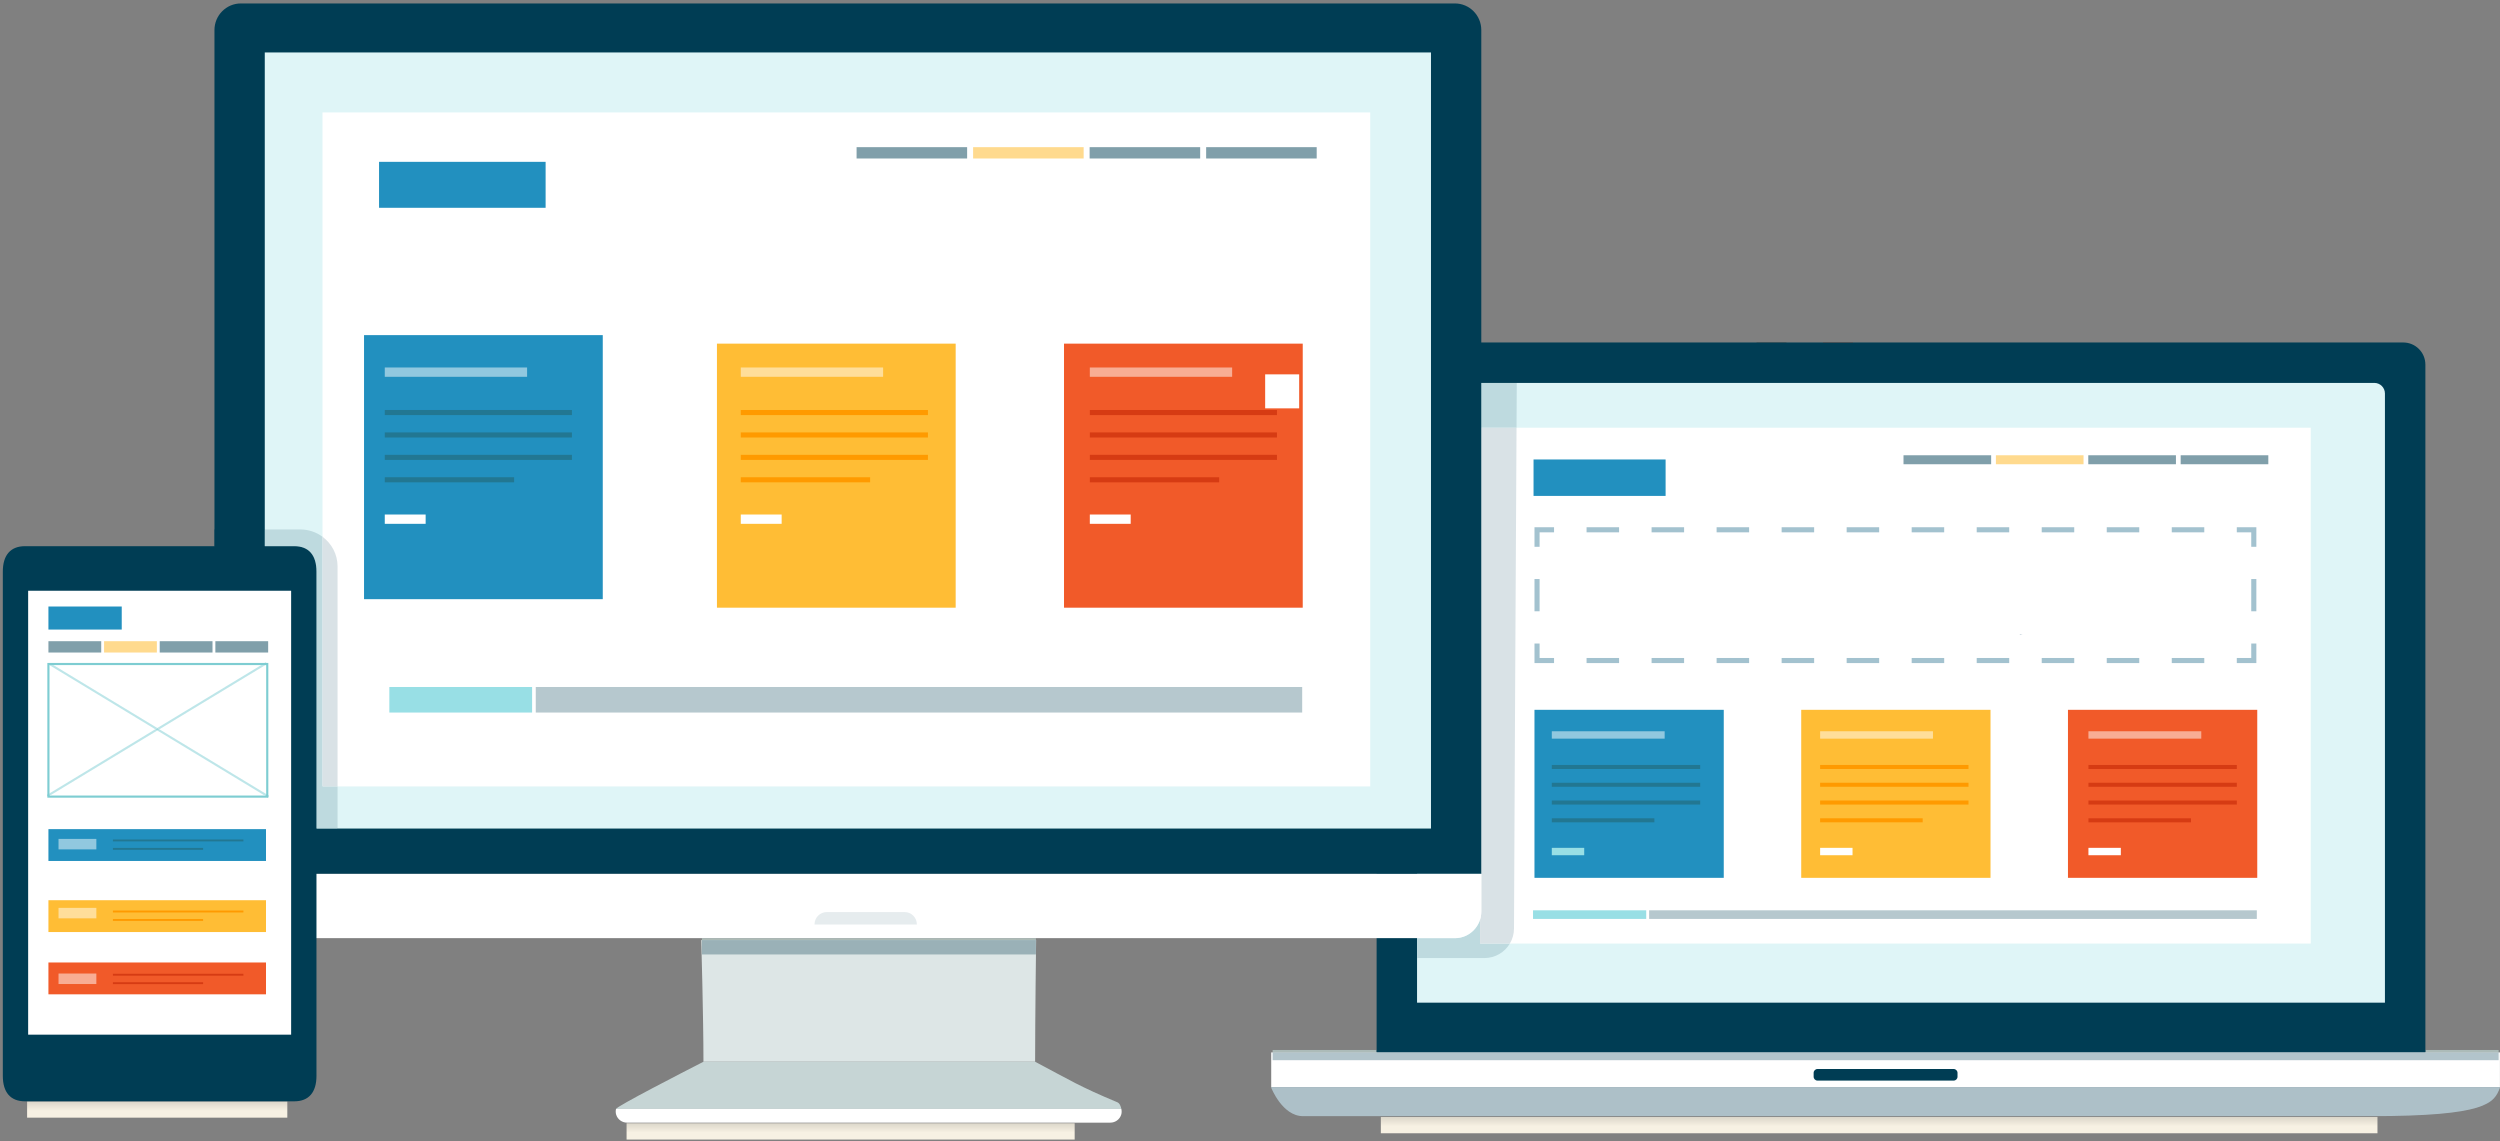 <?xml version="1.0" encoding="UTF-8"?>
<svg width="587px" height="268px" viewBox="0 0 587 268" version="1.1" xmlns="http://www.w3.org/2000/svg" xmlns:xlink="http://www.w3.org/1999/xlink">
    <rect x="0" y="0" width="587" height="268" fill="#808080" stroke="none"/>
    <!-- Generator: Sketch 61.2 (89653) - https://sketch.com -->
    <title>Group</title>
    <desc>Created with Sketch.</desc>
    <defs>
        <linearGradient x1="50%" y1="57.341%" x2="50%" y2="-32.808%" id="linearGradient-1">
            <stop stop-color="#F7F1E3" offset="0%"></stop>
            <stop stop-color="#CCC7BB" offset="100%"></stop>
        </linearGradient>
        <linearGradient x1="51.791%" y1="57.341%" x2="51.791%" y2="-32.808%" id="linearGradient-2">
            <stop stop-color="#F7F1E3" offset="0%"></stop>
            <stop stop-color="#CCC7BB" offset="100%"></stop>
        </linearGradient>
        <polygon id="path-3" points="0.743 1.321 0.743 1.28 9.55 1.28"></polygon>
        <linearGradient x1="50%" y1="57.33%" x2="50%" y2="-32.819%" id="linearGradient-5">
            <stop stop-color="#F7F1E3" offset="0%"></stop>
            <stop stop-color="#CCC7BB" offset="100%"></stop>
        </linearGradient>
    </defs>
    <g id="Page-1" stroke="none" stroke-width="1" fill="none" fill-rule="evenodd">
        <g id="design-development" transform="translate(-127, -230)">
            <g id="Group" transform="translate(127.662, 230.808)">
                <path d="M568.818,246.609 L322.568,246.609 L322.568,87.461 C322.568,83.123 326.085,79.607 330.422,79.607 L563.623,79.607 C566.492,79.607 568.818,81.933 568.818,84.802 L568.818,246.609" id="Fill-4" fill="#003D54"></path>
                <path d="M332.061,234.617 L332.061,91.582 C332.061,90.214 333.176,89.099 334.547,89.099 L556.838,89.099 C558.21,89.099 559.32,90.214 559.32,91.582 L559.32,234.617 L332.061,234.617" id="Fill-5" fill="#DFF5F7"></path>
                <polygon id="Fill-6" fill="#2EAEB7" points="356.501 209.743 406.58 209.743 406.58 161.018 356.501 161.018"></polygon>
                <polygon id="Fill-7" fill="#FFFFFF" points="346.852 220.739 541.903 220.739 541.903 99.622 346.852 99.622"></polygon>
                <polyline id="Fill-8" fill="#A3C2CF" points="360.835 127.58 359.637 127.58 359.637 122.988 364.229 122.988 364.229 124.185 360.835 124.185 360.835 127.58"></polyline>
                <path d="M371.863,124.185 L379.497,124.185 L379.497,122.988 L371.863,122.988 L371.863,124.185 Z M387.13,124.185 L394.763,124.185 L394.763,122.988 L387.13,122.988 L387.13,124.185 Z M402.397,124.185 L410.031,124.185 L410.031,122.988 L402.397,122.988 L402.397,124.185 Z M417.665,124.185 L425.299,124.185 L425.299,122.988 L417.665,122.988 L417.665,124.185 Z M432.932,124.185 L440.565,124.185 L440.565,122.988 L432.932,122.988 L432.932,124.185 Z M448.2,124.185 L455.833,124.185 L455.833,122.988 L448.2,122.988 L448.2,124.185 Z M463.467,124.185 L471.1,124.185 L471.1,122.988 L463.467,122.988 L463.467,124.185 Z M478.734,124.185 L486.368,124.185 L486.368,122.988 L478.734,122.988 L478.734,124.185 Z M494.002,124.185 L501.635,124.185 L501.635,122.988 L494.002,122.988 L494.002,124.185 Z M509.269,124.185 L516.903,124.185 L516.903,122.988 L509.269,122.988 L509.269,124.185 Z" id="Fill-9" fill="#A3C2CF"></path>
                <polyline id="Fill-10" fill="#A3C2CF" points="529.129 127.58 527.931 127.58 527.931 124.185 524.537 124.185 524.537 122.988 529.129 122.988 529.129 127.58"></polyline>
                <polygon id="Fill-11" fill="#A3C2CF" points="527.931 142.72 529.129 142.72 529.129 135.15 527.931 135.15"></polygon>
                <polyline id="Fill-12" fill="#A3C2CF" points="529.129 154.883 524.537 154.883 524.537 153.685 527.931 153.685 527.931 150.29 529.129 150.29 529.129 154.883"></polyline>
                <path d="M371.863,154.883 L379.497,154.883 L379.497,153.685 L371.863,153.685 L371.863,154.883 Z M387.13,154.883 L394.763,154.883 L394.763,153.685 L387.13,153.685 L387.13,154.883 Z M402.397,154.883 L410.031,154.883 L410.031,153.685 L402.397,153.685 L402.397,154.883 Z M417.665,154.883 L425.298,154.883 L425.298,153.685 L417.665,153.685 L417.665,154.883 Z M432.932,154.883 L440.566,154.883 L440.566,153.685 L432.932,153.685 L432.932,154.883 Z M448.2,154.883 L455.834,154.883 L455.834,153.685 L448.2,153.685 L448.2,154.883 Z M463.467,154.883 L471.101,154.883 L471.101,153.685 L463.467,153.685 L463.467,154.883 Z M478.735,154.883 L486.368,154.883 L486.368,153.685 L478.735,153.685 L478.735,154.883 Z M494.002,154.883 L501.635,154.883 L501.635,153.685 L494.002,153.685 L494.002,154.883 Z M509.269,154.883 L516.903,154.883 L516.903,153.685 L509.269,153.685 L509.269,154.883 Z" id="Fill-13" fill="#A3C2CF"></path>
                <polyline id="Fill-14" fill="#A3C2CF" points="364.229 154.883 359.637 154.883 359.637 150.29 360.835 150.29 360.835 153.685 364.229 153.685 364.229 154.883"></polyline>
                <polygon id="Fill-15" fill="#A3C2CF" points="359.637 142.72 360.835 142.72 360.835 135.15 359.637 135.15"></polygon>
                <polygon id="Fill-16" fill="#2290BF" points="359.413 115.633 390.422 115.633 390.422 107.076 359.413 107.076"></polygon>
                <polygon id="Fill-17" fill="#809FAA" points="446.281 108.197 466.86 108.197 466.86 106.087 446.281 106.087"></polygon>
                <polygon id="Fill-18" fill="#FFDA8E" points="467.973 108.197 488.553 108.197 488.553 106.087 467.973 106.087"></polygon>
                <polygon id="Fill-19" fill="#809FAA" points="489.667 108.197 510.247 108.197 510.247 106.087 489.667 106.087"></polygon>
                <polygon id="Fill-20" fill="#809FAA" points="511.359 108.197 531.939 108.197 531.939 106.087 511.359 106.087"></polygon>
                <polygon id="Fill-21" fill="#2290BF" points="359.632 205.309 404.076 205.309 404.076 165.857 359.632 165.857"></polygon>
                <polygon id="Fill-22" fill="#FFBD35" points="422.264 205.309 466.709 205.309 466.709 165.857 422.264 165.857"></polygon>
                <polygon id="Fill-23" fill="#F15A29" points="484.895 205.309 529.341 205.309 529.341 165.857 484.895 165.857"></polygon>
                <polygon id="Fill-24" fill="#98DFE5" points="359.292 214.955 385.872 214.955 385.872 212.932 359.292 212.932"></polygon>
                <polygon id="Fill-25" fill="#B6C8CE" points="386.551 214.955 529.239 214.955 529.239 212.932 386.551 212.932"></polygon>
                <polygon id="Fill-26" fill="#91C8DF" points="363.701 172.626 390.198 172.626 390.198 170.893 363.701 170.893"></polygon>
                <polygon id="Fill-27" fill="#227792" points="363.701 179.755 398.544 179.755 398.544 178.806 363.701 178.806"></polygon>
                <polygon id="Fill-28" fill="#227792" points="363.701 183.928 398.544 183.928 398.544 182.98 363.701 182.98"></polygon>
                <polygon id="Fill-29" fill="#227792" points="363.701 188.102 398.544 188.102 398.544 187.152 363.701 187.152"></polygon>
                <polygon id="Fill-30" fill="#227792" points="363.701 192.275 387.784 192.275 387.784 191.326 363.701 191.326"></polygon>
                <polygon id="Fill-31" fill="#98DFE5" points="363.701 199.999 371.311 199.999 371.311 198.266 363.701 198.266"></polygon>
                <polygon id="Fill-32" fill="#FFDE9A" points="426.703 172.626 453.197 172.626 453.197 170.893 426.703 170.893"></polygon>
                <polygon id="Fill-33" fill="#FF9A00" points="426.703 179.755 461.544 179.755 461.544 178.806 426.703 178.806"></polygon>
                <polygon id="Fill-34" fill="#FF9A00" points="426.703 183.928 461.544 183.928 461.544 182.98 426.703 182.98"></polygon>
                <polygon id="Fill-35" fill="#FF9A00" points="426.703 188.102 461.544 188.102 461.544 187.152 426.703 187.152"></polygon>
                <polygon id="Fill-36" fill="#FF9A00" points="426.703 192.275 450.784 192.275 450.784 191.326 426.703 191.326"></polygon>
                <polygon id="Fill-37" fill="#FFFFFF" points="426.703 199.999 434.311 199.999 434.311 198.266 426.703 198.266"></polygon>
                <polygon id="Fill-38" fill="#F8AD94" points="489.702 172.626 516.198 172.626 516.198 170.893 489.702 170.893"></polygon>
                <polygon id="Fill-39" fill="#D63B13" points="489.702 179.755 524.545 179.755 524.545 178.806 489.702 178.806"></polygon>
                <polygon id="Fill-40" fill="#D63B13" points="489.702 183.928 524.545 183.928 524.545 182.98 489.702 182.98"></polygon>
                <polygon id="Fill-41" fill="#D63B13" points="489.702 188.102 524.545 188.102 524.545 187.152 489.702 187.152"></polygon>
                <polygon id="Fill-42" fill="#D63B13" points="489.702 192.275 513.785 192.275 513.785 191.326 489.702 191.326"></polygon>
                <polygon id="Fill-43" fill="#FFFFFF" points="489.702 199.999 497.311 199.999 497.311 198.266 489.702 198.266"></polygon>
                <path d="M422.038,246.299 L462.078,246.299 C462.078,246.299 440.091,246.299 422.038,246.299" id="Fill-44" fill="#003D54"></path>
                <path d="M586.324,246.299 L462.078,246.299 C448.283,246.299 431.597,246.299 422.038,246.299 L297.819,246.299 L297.819,254.43 L586.324,254.43 L586.324,246.299" id="Fill-45" fill="#FFFFFF"></path>
                <path d="M297.819,254.43 L297.819,254.584 C297.819,254.584 300.423,261.265 305.283,261.265 L555.954,261.265 C583.236,261.265 584.95,258.214 586.324,254.584 L586.324,254.43 L297.819,254.43" id="Fill-46" fill="#ADC0C8"></path>
                <path d="M568.818,246.299 L586.018,246.299 L586.018,245.727 L568.818,245.727 L568.818,246.299 Z M298.15,246.299 L322.568,246.299 L322.568,245.727 L298.15,245.727 L298.15,246.299 Z" id="Fill-47" fill="#ACBBB8"></path>
                <path d="M568.818,246.299 L462.078,246.299 C448.283,246.299 431.597,246.299 422.038,246.299 L322.568,246.299 L322.568,245.727 L568.818,245.727 L568.818,246.299 M422.038,246.299 L462.078,246.299 C462.078,246.299 440.091,246.299 422.038,246.299" id="Fill-48" fill="#003D54"></path>
                <path d="M462.078,246.299 L422.038,246.299 C440.091,246.299 462.078,246.299 462.078,246.299" id="Fill-49" fill="#003D54"></path>
                <path d="M586.018,248.125 L298.15,248.125 L298.15,246.299 L422.038,246.299 C431.597,246.299 448.283,246.299 462.078,246.299 L586.018,246.299 L586.018,248.125" id="Fill-50" fill="#B2C4CB"></path>
                <polygon id="Fill-55" fill="#544745" points="427.377 79.711 434.424 79.711 434.424 79.607 427.377 79.607"></polygon>
                <polygon id="Fill-59" fill="#30434B" points="411.762 79.711 418.809 79.711 418.809 79.607 411.762 79.607"></polygon>
                <path d="M473.618,148.316 L473.599,148.256 L473.814,148.254 L473.618,148.316 M473.585,148.213 L473.572,148.171 L474.279,148.107 L474.089,148.167 L473.585,148.213" id="Fill-112" fill="#C3CFDD"></path>
                <polyline id="Fill-113" fill="#849FB2" points="473.599 148.256 473.585 148.213 474.089 148.167 473.814 148.254 473.599 148.256"></polyline>
                <polyline id="Fill-116" fill="#DFF5F7" points="548.266 135.693 550.972 114.355 553.867 114.038 551.106 135.382 548.266 135.693"></polyline>
                <path d="M425.179,252.008 C425.179,252.51 425.587,252.918 426.09,252.918 L458.053,252.918 C458.557,252.918 458.964,252.51 458.964,252.008 L458.964,251.104 C458.964,250.602 458.557,250.193 458.053,250.193 L426.09,250.193 C425.587,250.193 425.179,250.602 425.179,251.104 L425.179,252.008" id="Fill-118" fill="#003D54"></path>
                <polygon id="Fill-119" fill="url(#linearGradient-1)" points="323.559 265.283 557.569 265.283 557.569 261.455 323.559 261.455"></polygon>
                <path d="M332.061,224.146 L323.595,224.146 L323.573,219.472 L332.061,219.472 L332.061,224.146 M355.477,89.099 L347.146,89.099 L347.146,82.08 L355.515,82.08 C355.515,82.08 355.501,84.648 355.477,89.099" id="Fill-121" fill="#003D54"></path>
                <path d="M347.872,224.146 L332.061,224.146 L332.061,219.472 L340.939,219.472 C343.707,219.472 346.052,217.649 346.852,215.131 L346.852,220.739 L353.853,220.739 C352.641,222.779 350.416,224.146 347.872,224.146 M355.42,99.622 L347.146,99.622 L347.146,89.099 L355.477,89.099 C355.461,91.912 355.442,95.48 355.42,99.622" id="Fill-122" fill="#BEDADF"></path>
                <path d="M353.853,220.739 L346.852,220.739 L346.852,215.131 C347.043,214.53 347.146,213.89 347.146,213.226 L347.146,204.381 L346.852,204.381 L347.146,204.381 L347.146,99.622 L355.42,99.622 C355.251,130.836 354.909,194.846 354.825,217.218 C354.82,218.504 354.466,219.708 353.853,220.739" id="Fill-123" fill="#D9E2E6"></path>
                <polygon id="Fill-124" fill="url(#linearGradient-2)" points="146.458 266.762 251.669 266.762 251.669 262.934 146.458 262.934"></polygon>
                <path d="M347.146,6.246 C347.146,2.797 344.368,0 340.939,0 L55.9,0 C52.472,0 49.693,2.797 49.693,6.246 L49.693,204.381 L347.146,204.381 L347.146,6.246" id="Fill-126" fill="#003D54"></path>
                <path d="M49.693,204.381 L49.693,213.226 C49.693,216.675 52.472,219.472 55.9,219.472 L340.939,219.472 C344.368,219.472 347.146,216.675 347.146,213.226 L347.146,204.381 L49.693,204.381" id="Fill-127" fill="#FFFFFF"></path>
                <polygon id="Fill-128" fill="#DFF5F7" points="61.507 193.735 335.331 193.735 335.331 11.509 61.507 11.509"></polygon>
                <path d="M242.383,248.486 C242.383,238.238 242.619,219.921 242.619,219.921 L163.992,219.921 C163.992,219.921 164.51,237.89 164.51,248.486 L242.383,248.486" id="Fill-129" fill="#DDE6E6"></path>
                <path d="M164.51,248.486 C159.894,250.855 144.106,258.957 143.975,259.572 L262.635,259.572 C262.504,258.957 262.267,258.243 261.658,257.989 C252.805,254.292 250.711,252.897 242.383,248.486 L164.51,248.486" id="Fill-130" fill="#C6D5D5"></path>
                <path d="M143.975,259.572 C143.878,260.027 143.875,260.505 144.03,260.968 C144.394,262.057 145.413,262.788 146.56,262.788 L260.05,262.788 C261.198,262.788 262.216,262.057 262.582,260.968 C262.736,260.505 262.731,260.027 262.635,259.572 L143.975,259.572" id="Fill-131" fill="#FFFFFF"></path>
                <polygon id="Fill-132" fill="#FFFFFF" points="75.065 183.846 321.063 183.846 321.063 25.591 75.065 25.591"></polygon>
                <polygon id="Fill-133" fill="#809FAA" points="200.464 36.406 226.419 36.406 226.419 33.745 200.464 33.745"></polygon>
                <polygon id="Fill-134" fill="#FFDA8E" points="227.823 36.406 253.779 36.406 253.779 33.745 227.823 33.745"></polygon>
                <polygon id="Fill-135" fill="#809FAA" points="255.183 36.406 281.138 36.406 281.138 33.745 255.183 33.745"></polygon>
                <polygon id="Fill-136" fill="#809FAA" points="282.542 36.406 308.497 36.406 308.497 33.745 282.542 33.745"></polygon>
                <polygon id="Fill-137" fill="#FFBD35" points="167.677 141.878 223.73 141.878 223.73 79.878 167.677 79.878"></polygon>
                <polygon id="Fill-138" fill="#2290BF" points="84.813 139.878 140.866 139.878 140.866 77.878 84.813 77.878"></polygon>
                <polygon id="Fill-139" fill="#F15A29" points="249.167 141.878 305.221 141.878 305.221 79.878 249.167 79.878"></polygon>
                <polygon id="Fill-140" fill="#98DFE5" points="90.755 166.498 124.276 166.498 124.276 160.498 90.755 160.498"></polygon>
                <polygon id="Fill-141" fill="#B6C8CE" points="125.135 166.498 305.092 166.498 305.092 160.498 125.135 160.498"></polygon>
                <polygon id="Fill-142" fill="#FFDE9A" points="173.274 87.665 206.69 87.665 206.69 85.479 173.274 85.479"></polygon>
                <polygon id="Fill-143" fill="#FF9A00" points="173.274 96.655 217.217 96.655 217.217 95.459 173.274 95.459"></polygon>
                <polygon id="Fill-144" fill="#FF9A00" points="173.274 101.918 217.217 101.918 217.217 100.723 173.274 100.723"></polygon>
                <polygon id="Fill-145" fill="#227792" points="89.683 101.918 133.627 101.918 133.627 100.723 89.683 100.723"></polygon>
                <polygon id="Fill-146" fill="#FF9A00" points="173.274 107.182 217.217 107.182 217.217 105.985 173.274 105.985"></polygon>
                <polygon id="Fill-147" fill="#FF9A00" points="173.274 112.445 203.645 112.445 203.645 111.249 173.274 111.249"></polygon>
                <polygon id="Fill-148" fill="#FFFFFF" points="173.274 122.186 182.87 122.186 182.87 120 173.274 120"></polygon>
                <polygon id="Fill-149" fill="#91C8DF" points="89.683 87.665 123.099 87.665 123.099 85.479 89.683 85.479"></polygon>
                <polygon id="Fill-150" fill="#227792" points="89.683 96.655 133.627 96.655 133.627 95.459 89.683 95.459"></polygon>
                <polygon id="Fill-151" fill="#227792" points="89.683 107.182 133.627 107.182 133.627 105.985 89.683 105.985"></polygon>
                <polygon id="Fill-152" fill="#227792" points="89.683 112.445 120.055 112.445 120.055 111.249 89.683 111.249"></polygon>
                <polygon id="Fill-153" fill="#FFFFFF" points="89.683 122.186 99.279 122.186 99.279 120 89.683 120"></polygon>
                <polygon id="Fill-154" fill="#F8AD94" points="255.228 87.665 288.644 87.665 288.644 85.479 255.228 85.479"></polygon>
                <polygon id="Fill-155" fill="#D63B13" points="255.228 96.655 299.171 96.655 299.171 95.459 255.228 95.459"></polygon>
                <polygon id="Fill-156" fill="#D63B13" points="255.228 101.918 299.171 101.918 299.171 100.723 255.228 100.723"></polygon>
                <polygon id="Fill-157" fill="#D63B13" points="255.228 107.182 299.171 107.182 299.171 105.985 255.228 105.985"></polygon>
                <polygon id="Fill-158" fill="#D63B13" points="255.228 112.445 285.599 112.445 285.599 111.249 255.228 111.249"></polygon>
                <polygon id="Fill-159" fill="#FFFFFF" points="255.228 122.186 264.823 122.186 264.823 120 255.228 120"></polygon>
                <polygon id="Fill-160" fill="#2290BF" points="88.338 47.983 127.448 47.983 127.448 37.192 88.338 37.192"></polygon>
                <polygon id="Fill-168" fill="#FFFFFF" points="296.398 95.074 304.382 95.074 304.382 87.091 296.398 87.091"></polygon>
                <path d="M303.157,52.246 C303.157,51.052 302.189,50.085 300.994,50.085 C299.8,50.085 298.833,51.052 298.833,52.246 C298.833,53.44 299.8,54.408 300.994,54.408 C302.189,54.408 303.157,53.44 303.157,52.246" id="Fill-172" fill="#FFFFFF"></path>
                <g id="Group-176" transform="translate(259.338, 218.192)">
                    <mask id="mask-4" fill="white">
                        <use xlink:href="#path-3"></use>
                    </mask>
                    <g id="Clip-175"></g>
                    <polygon id="Fill-174" fill="#7B9597" mask="url(#mask-4)" points="0.743 1.321 9.55 1.321 9.55 1.28 0.743 1.28"></polygon>
                </g>
                <polygon id="Fill-220" fill="#ACBAB5" points="164.143 219.921 242.575 219.921 242.575 219.472 164.143 219.472"></polygon>
                <polygon id="Fill-221" fill="#B2C4CB" points="164.143 219.472 242.575 219.472 242.575 219.441 164.143 219.441"></polygon>
                <polygon id="Fill-222" fill="#9AB1B7" points="164.143 223.298 242.575 223.298 242.575 219.921 164.143 219.921"></polygon>
                <polygon id="Fill-240" fill="url(#linearGradient-5)" points="5.702 261.619 66.8 261.619 66.8 257.792 5.702 257.792"></polygon>
                <path d="M73.645,200.006 L78.598,200.006 L78.598,193.735 L73.645,193.735 L73.645,200.006 Z M49.74,127.434 L61.507,127.434 L61.507,123.507 L49.74,123.507 L49.74,127.434 Z" id="Fill-242" fill="#003D54"></path>
                <path d="M78.598,193.735 L73.645,193.735 L73.645,133.407 C73.645,129.556 71.859,127.434 68.421,127.434 L61.507,127.434 L61.507,123.507 L69.827,123.507 C71.791,123.507 73.604,124.146 75.065,125.225 L75.065,183.846 L78.598,183.846 L78.598,193.735" id="Fill-243" fill="#BEDADF"></path>
                <path d="M78.598,183.846 L75.065,183.846 L75.065,125.225 C77.209,126.806 78.598,129.335 78.598,132.183 L78.598,183.846" id="Fill-244" fill="#D9E2E6"></path>
                <path d="M73.645,251.811 C73.645,255.661 71.859,257.784 68.421,257.784 L5.223,257.784 C1.786,257.784 0,255.661 0,251.811 L0,133.407 C0,129.556 1.786,127.434 5.223,127.434 L68.421,127.434 C71.859,127.434 73.645,129.556 73.645,133.407 L73.645,251.811" id="Fill-245" fill="#003D54"></path>
                <polygon id="Fill-246" fill="#FFFFFF" points="5.948 242.131 67.696 242.131 67.696 137.899 5.948 137.899"></polygon>
                <polygon id="Fill-248" fill="#2290BF" points="10.708 147.013 27.921 147.013 27.921 141.601 10.708 141.601"></polygon>
                <path d="M10.959,185.984 L61.838,185.984 L61.838,155.354 L10.959,155.354 L10.959,185.984 Z M10.456,186.488 L62.341,186.488 L62.341,154.851 L10.456,154.851 L10.456,186.488 Z" id="Fill-249" fill="#7ECDD2"></path>
                <line x1="10.989" y1="155.102" x2="10.99" y2="155.102" id="Fill-250" fill="#97D8DD"></line>
                <path d="M62.341,186.288 L62.341,185.923 L62.503,186.021 L62.341,186.288 M61.838,185.984 L61.471,185.984 L36.276,170.718 L36.761,170.424 L61.838,185.619 L61.838,185.984 M35.789,170.423 L10.959,155.378 L10.959,155.354 L11.89,155.354 L36.275,170.129 L35.789,170.423" id="Fill-251" fill="#BEE6E9"></path>
                <path d="M62.242,186.451 L61.471,185.984 L61.838,185.984 L61.838,185.619 L62.341,185.923 L62.341,186.288 L62.242,186.451 M10.959,155.378 L10.859,155.317 L10.99,155.102 L11.12,154.887 L11.89,155.354 L10.959,155.354 L10.959,155.378" id="Fill-252" fill="#7ECDD2"></path>
                <line x1="61.881" y1="154.908" x2="61.881" y2="154.908" id="Fill-253" fill="#97D8DD"></line>
                <path d="M11.081,185.984 L10.959,185.984 L10.959,185.469 L35.789,170.423 L36.276,170.718 L11.081,185.984 M10.456,185.97 L10.369,185.826 L10.456,185.774 L10.456,185.97 M36.761,170.424 L36.275,170.129 L60.66,155.354 L61.633,155.354 L36.761,170.424 M61.846,154.851 L61.489,154.851 L61.751,154.692 L61.846,154.851" id="Fill-254" fill="#BEE6E9"></path>
                <path d="M10.63,186.258 L10.456,185.97 L10.456,185.774 L10.959,185.469 L10.959,185.984 L11.081,185.984 L10.63,186.258 M61.633,155.354 L60.66,155.354 L61.489,154.851 L61.846,154.851 L61.881,154.908 L62.011,155.124 L61.633,155.354" id="Fill-255" fill="#7ECDD2"></path>
                <polyline id="Fill-256" fill="#9DD9DD" points="36.276 170.718 35.789 170.423 36.275 170.129 36.761 170.424 36.276 170.718"></polyline>
                <polygon id="Fill-257" fill="#2290BF" points="10.708 201.347 61.795 201.347 61.795 193.872 10.708 193.872"></polygon>
                <polygon id="Fill-258" fill="#FFBD35" points="10.708 218.036 61.795 218.036 61.795 210.562 10.708 210.562"></polygon>
                <polygon id="Fill-259" fill="#F15A29" points="10.708 232.659 61.795 232.659 61.795 225.183 10.708 225.183"></polygon>
                <polygon id="Fill-260" fill="#91C8DF" points="13.08 198.628 21.962 198.628 21.962 196.167 13.08 196.167"></polygon>
                <polygon id="Fill-261" fill="#FFDE9A" points="13.08 214.82 21.962 214.82 21.962 212.36 13.08 212.36"></polygon>
                <polygon id="Fill-262" fill="#F8AD94" points="13.08 230.239 21.962 230.239 21.962 227.777 13.08 227.777"></polygon>
                <polygon id="Fill-263" fill="#D63B13" points="25.849 228.284 56.492 228.284 56.492 227.834 25.849 227.834"></polygon>
                <polygon id="Fill-264" fill="#D63B13" points="25.849 230.265 47.028 230.265 47.028 229.815 25.849 229.815"></polygon>
                <polygon id="Fill-265" fill="#FF9A00" points="25.849 213.439 56.492 213.439 56.492 212.988 25.849 212.988"></polygon>
                <polygon id="Fill-266" fill="#FF9A00" points="25.849 215.421 47.028 215.421 47.028 214.97 25.849 214.97"></polygon>
                <polygon id="Fill-267" fill="#227792" points="25.849 196.751 56.492 196.751 56.492 196.301 25.849 196.301"></polygon>
                <polygon id="Fill-268" fill="#227792" points="25.849 198.732 47.028 198.732 47.028 198.281 25.849 198.281"></polygon>
                <polygon id="Fill-269" fill="#809FAA" points="10.708 152.406 23.104 152.406 23.104 149.746 10.708 149.746"></polygon>
                <polygon id="Fill-270" fill="#FFDA8E" points="23.774 152.406 36.17 152.406 36.17 149.746 23.774 149.746"></polygon>
                <polygon id="Fill-271" fill="#809FAA" points="36.84 152.406 49.235 152.406 49.235 149.746 36.84 149.746"></polygon>
                <polygon id="Fill-272" fill="#809FAA" points="49.906 152.406 62.303 152.406 62.303 149.746 49.906 149.746"></polygon>
                <path d="M214.618,216.271 L190.59,216.271 L190.59,216.233 C190.59,214.636 191.885,213.342 193.482,213.342 L211.727,213.342 C213.323,213.342 214.618,214.636 214.618,216.233 L214.618,216.271" id="Fill-297" fill="#E6ECEE"></path>
            </g>
        </g>
    </g>
</svg>